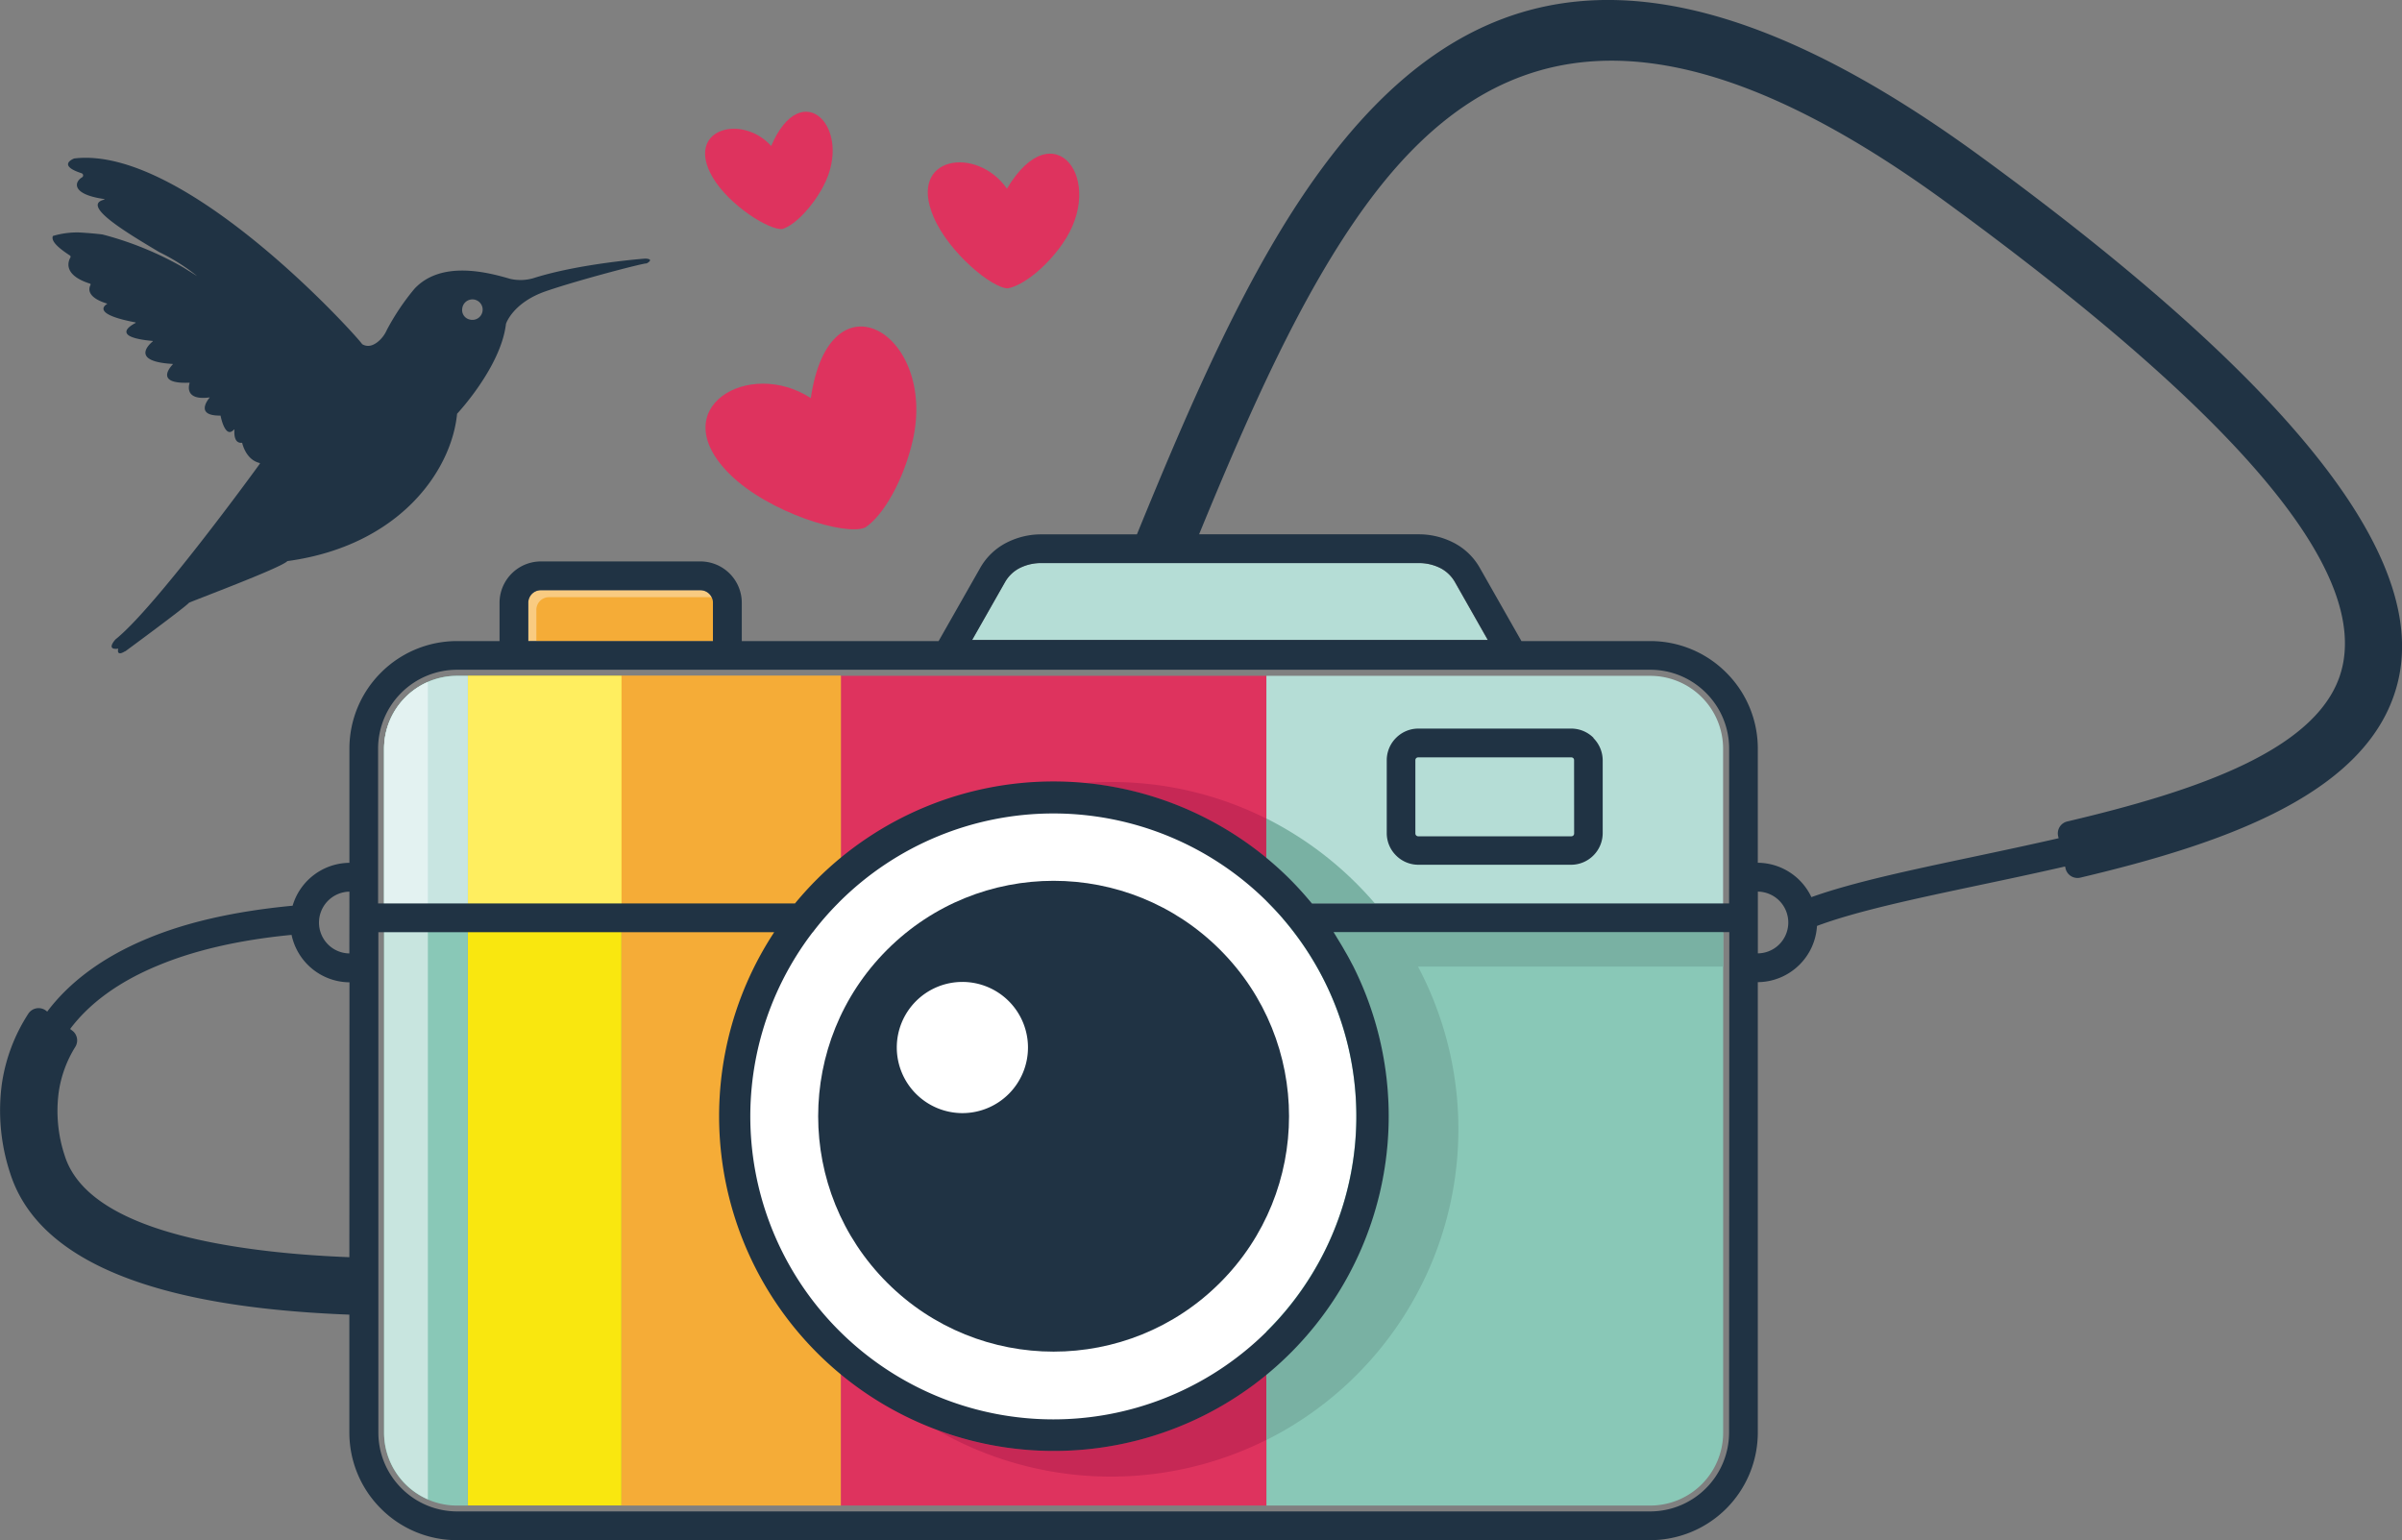 <?xml version="1.0" encoding="UTF-8"?><svg xmlns="http://www.w3.org/2000/svg" height="278.25" viewBox="0 0 433.91 278.25" width="433.91"><rect x="0" y="0" width="433.91" height="278.25" fill="#808080" stroke="none"/><g data-name="Layer 2"><g data-name="Layer 1"><path d="M151.89,240.54V272h76.88V240.54a54.66,54.66,0,0,1-76.88,0Z" fill="#de335e" fill-rule="evenodd"/><path d="M151.89,122.1v40.68a54.69,54.69,0,0,1,76.88,0V122.1Z" fill="#de335e" fill-rule="evenodd"/><path d="M156.3,95.3c3.33-2.19,6.95-8.63,8.57-15.67,4.46-19.38-15-31-18.4-7.71-11.19-7.28-26.73,1.8-14.62,13.77C138.84,92.61,152.76,96.89,156.3,95.3Z" fill="#de335e" fill-rule="evenodd"/><path d="M182.1,52.09c2.76-.55,6.86-3.78,9.8-8,8.11-11.48-1.51-24.29-10-10-5.37-7.76-18-6-13.26,5.09C171.39,45.66,179.35,52.19,182.1,52.09Z" fill="#de335e" fill-rule="evenodd"/><path d="M141.4,41.36c2.25-.76,5.32-3.91,7.34-7.73,5.53-10.49-3.9-20.16-9.43-7.26-5.34-5.91-15.69-3.06-10.55,5.7C131.74,37.13,139.11,41.73,141.4,41.36Z" fill="#de335e" fill-rule="evenodd"/><path d="M151.89,240.54V272H112.26V122.1h39.63v40.68l-.22.22a54.67,54.67,0,0,0,0,77.33Z" fill="#f5ac37" fill-rule="evenodd"/><path d="M112.26,165.81V122.1h39.63v40.68l-.22.22c-.91.91-1.79,1.85-2.63,2.81Z" fill="#f5ac37" fill-rule="evenodd"/><path d="M84.51 122.1H112.26V271.98H84.51z" fill="#f9e70f"/><path d="M84.51 122.1H112.26V165.82H84.51z" fill="#ffee5f"/><path d="M84.51,122.1V272h-2a13.18,13.18,0,0,1-13.14-13.14V135.23A13.17,13.17,0,0,1,82.53,122.1Z" fill="#89c8b7" fill-rule="evenodd"/><path d="M77.29,270.88a13.17,13.17,0,0,1-7.9-12V135.23a13.18,13.18,0,0,1,7.9-12Z" fill="#c8e5df" fill-rule="evenodd"/><path d="M84.51,122.1v43.71H69.39V135.23A13.17,13.17,0,0,1,82.53,122.1Z" fill="#c8e5e1" fill-rule="evenodd"/><path d="M77.29,165.81h-7.9V135.23a13.18,13.18,0,0,1,7.9-12Z" fill="#e3f2f1" fill-rule="evenodd"/><path d="M190.33,259.27a57.61,57.61,0,1,0-57.62-57.61A57.72,57.72,0,0,0,190.33,259.27Z" fill="#fff" fill-rule="evenodd"/><circle cx="190.33" cy="201.66" fill="#203344" r="42.53" transform="rotate(-45 190.331 201.662)"/><path d="M283.84 136.82L256.19 136.82 255.68 137.34 255.82 150.94 256.19 151.1 283.84 151.1 284.36 150.57 284.22 136.97 283.84 136.82z" fill="#fff" fill-rule="evenodd"/><path d="M231.35,165.53A54.66,54.66,0,0,1,229,240.32l-.22.22V272h69.36a13.17,13.17,0,0,0,13.14-13.14v-93H231.61C231.53,165.72,231.43,165.63,231.35,165.53Z" fill="#89c8b7"/><path d="M228.77,122.1h0v40.68l.15.15-.15-.15Z" fill="#89c8b7"/><path d="M268.75 115.61L222.19 115.61 179.4 115.61 179.4 115.61 222.19 115.61 268.75 115.61 268.75 115.61z" fill="#89c8b7"/><path d="M264.1 107.41L264.1 107.41 268.01 114.3 264.1 107.41z" fill="#89c8b7"/><path d="M311.27,135.23a13.17,13.17,0,0,0-13.14-13.13H228.77v40.68l.15.15.07.07c.81.82,1.59,1.67,2.36,2.53.08.1.18.19.26.28h79.66Z" fill="#b5ddd6"/><path d="M268.75,115.61h0L268,114.3l-3.91-6.89-1.28-2.25a6.43,6.43,0,0,0-2.57-2.5,8.6,8.6,0,0,0-4.07-.94h-68a8.57,8.57,0,0,0-4.07.94,6.43,6.43,0,0,0-2.57,2.5l-5.94,10.45h93.13Z" fill="#b5ddd6"/><path d="M128.79,115.82V108.9a2.27,2.27,0,0,0-2.27-2.27H97.7a2.26,2.26,0,0,0-1.6.66,2.31,2.31,0,0,0-.67,1.61v6.92Z" fill="#f9cb81" fill-rule="evenodd"/><path d="M128.79,115.82V108.9a2.33,2.33,0,0,0-.19-.92,2.16,2.16,0,0,0-.62-.09H99.16a2.29,2.29,0,0,0-2.27,2.27v5.66Z" fill="#f5ac37" fill-rule="evenodd"/><path d="M228.77,155v-7.1a62.49,62.49,0,0,0-28.1-6.62c-1.64,0-3.26.06-4.87.18A60.27,60.27,0,0,1,228.77,155Z" fill="#c62855" fill-rule="evenodd"/><path d="M228.77,248.36a60.53,60.53,0,0,1-59.49,10,62.82,62.82,0,0,0,59.49,1.78Z" fill="#c62855" fill-rule="evenodd"/><path d="M237.94,169.22a59.42,59.42,0,0,1,3.28,5.41h-3.28Z" fill="#fff" fill-rule="evenodd"/><path d="M237,163.22h11.37a63.14,63.14,0,0,0-19.62-15.36V155c1.5,1.24,2.95,2.56,4.33,3.93S235.78,161.71,237,163.22Z" fill="#79b1a3" fill-rule="evenodd"/><path d="M311.27,174.63v-6.22H237.94v6.22h6.5a60.51,60.51,0,0,1-11.34,69.8c-1.38,1.38-2.83,2.69-4.33,3.93v11.8a62.81,62.81,0,0,0,27.39-85.53h55.11Z" fill="#79b1a3" fill-rule="evenodd"/><path d="M357.6,28.13C297.79-15.51,263.55-3.51,238.38,31c-12.81,17.57-22.94,40.92-33,65.54H188.2a13.72,13.72,0,0,0-6.5,1.57,11.43,11.43,0,0,0-4.64,4.51l-7.51,13.21H134V108.9a7.48,7.48,0,0,0-7.47-7.47H97.7a7.48,7.48,0,0,0-7.46,7.47v6.92H82.53a19.39,19.39,0,0,0-13.71,5.7h0a19.38,19.38,0,0,0-5.7,13.7v20.66a10.81,10.81,0,0,0-10.26,7.75c-10.53,1-19.21,3-26.2,5.92-8.26,3.41-14.21,8-18.13,13.21h0l-.23-.18a2.21,2.21,0,0,0-3.19.57A31.68,31.68,0,0,0,.34,195.79h0A36.14,36.14,0,0,0,1.85,212c4.89,15.29,24.06,21.82,45.18,24.3,5.31.63,10.74,1,16.08,1.21v21.34a19.38,19.38,0,0,0,5.7,13.7h0a19.35,19.35,0,0,0,13.72,5.7h215.6a19.46,19.46,0,0,0,19.41-19.41v-81.4a10.8,10.8,0,0,0,7.54-3.16h0a10.76,10.76,0,0,0,3.15-7c7.18-2.68,17.67-4.9,29.14-7.33,5.12-1.08,10.42-2.2,15.68-3.41l.08.36a2.22,2.22,0,0,0,2.66,1.66c26.55-6.28,52.68-15.44,57.42-35.55C437.89,103.14,420.18,73.8,357.6,28.13Zm-294.49,199c-5-.2-10-.55-14.9-1.13-17.51-2.06-33.19-6.8-36.5-17.16a25.64,25.64,0,0,1-1.1-11.54v0a21.17,21.17,0,0,1,3-8.18,2.21,2.21,0,0,0-.56-2.93l-.38-.29c3.38-4.51,8.61-8.49,16-11.52,6.37-2.64,14.33-4.55,24-5.48a10.81,10.81,0,0,0,2.93,5.41h0a10.77,10.77,0,0,0,7.53,3.16Zm0-54.88a5.54,5.54,0,0,1-3.86-1.63h0a5.59,5.59,0,0,1,3.87-9.53Zm118.45-67.08a6.43,6.43,0,0,1,2.57-2.5,8.57,8.57,0,0,1,4.07-.94h68a8.6,8.6,0,0,1,4.07.94,6.43,6.43,0,0,1,2.57,2.5l5.93,10.45H175.62ZM95.43,108.9a2.31,2.31,0,0,1,.67-1.61,2.26,2.26,0,0,1,1.6-.66h28.82a2.27,2.27,0,0,1,2.27,2.27v6.92H95.43ZM312.35,258.84a14.27,14.27,0,0,1-14.22,14.22H82.53a14.19,14.19,0,0,1-10-4.18h0a14.19,14.19,0,0,1-4.18-10.05V168.41h71.51a60.48,60.48,0,1,0,104.63,6.22h0c-.1-.2-.22-.4-.32-.6-.36-.69-.72-1.37-1.1-2l-.57-1c-.39-.66-.8-1.31-1.21-2-.13-.21-.25-.42-.39-.63h71.49ZM146.84,168.41a51.86,51.86,0,0,1,4.52-5.19l.26-.27A54.75,54.75,0,0,1,229,163l.26.27a51.86,51.86,0,0,1,4.52,5.19,54.74,54.74,0,1,1-87,0Zm165.51-5.19H237q-1.86-2.26-3.92-4.33a60.5,60.5,0,0,0-85.54,0c-1.38,1.38-2.69,2.83-3.93,4.33H68.3v-28A14.27,14.27,0,0,1,82.53,121h215.6a14.19,14.19,0,0,1,10.05,4.18h0a14.18,14.18,0,0,1,4.18,10Zm9.07,7.39h0a5.57,5.57,0,0,1-3.87,1.63V161.08a5.62,5.62,0,0,1,3.87,1.64,5.6,5.6,0,0,1,0,7.89Zm101.68-50c-3.47,14.7-26.29,22.29-49.66,27.8a2.21,2.21,0,0,0-1.65,2.64l.09.39c-5.29,1.21-10.52,2.32-15.57,3.39-11.24,2.38-21.56,4.56-29.09,7.25a10.79,10.79,0,0,0-9.68-6.21V135.23a19.34,19.34,0,0,0-5.7-13.71h0a19.36,19.36,0,0,0-13.7-5.7h-23.3l-7.51-13.21a11.43,11.43,0,0,0-4.64-4.51,13.75,13.75,0,0,0-6.5-1.57H216.61c9.27-22.6,18.7-43.79,30.13-59.45,21.58-29.58,51.49-39.47,104.77-.59C409.92,79.11,426.87,104.68,423.1,120.63Z" fill="#203344" fill-rule="evenodd"/><path d="M287.87,133.31h0a5.69,5.69,0,0,0-4-1.68H256.19a5.67,5.67,0,0,0-4,1.68h0a5.69,5.69,0,0,0-1.68,4v13.24a5.67,5.67,0,0,0,1.68,4h0a5.67,5.67,0,0,0,4,1.68h27.65a5.69,5.69,0,0,0,4-1.68h0a5.71,5.71,0,0,0,1.68-4V137.34a5.74,5.74,0,0,0-1.68-4Zm-3.51,17.27a.51.51,0,0,1-.14.36h0a.52.52,0,0,1-.37.15H256.19a.51.51,0,0,1-.36-.15h0a.51.51,0,0,1-.15-.36V137.34a.52.52,0,0,1,.15-.37h0a.51.51,0,0,1,.36-.14h27.65a.51.51,0,0,1,.37.14h0a.51.51,0,0,1,.14.37Z" fill="#203344" fill-rule="evenodd"/><path d="M12.62,46.15a.29.29,0,0,1,.09.39c-.42.73-1.31,3.16,3.54,4.7a.17.17,0,0,1,.1.24c-.29.53-.83,2.2,3,3.37,0,0,0,.06,0,.06-.44.27-2.77,1.85,5.15,3.34a0,0,0,0,1,0,.09c-.76.39-4.69,2.55,3.09,3.26,0,0,.05.06,0,.08-.63.52-4.09,3.63,3.6,4.07a.06.06,0,0,1,0,.1c-.56.6-3.1,3.55,3,3.29a.06.06,0,0,1,.06.08c-.16.48-.84,3.17,3.59,2.58,0,0,.06.06,0,.07-.44.54-2.5,3.28,2,3.21,0,0,0,0,0,0,.06.32.87,4.3,2.44,2.51a0,0,0,0,1,.06,0c0,.51-.18,2.58,1.4,2.4,0,0,0,0,0,0,.09.36.75,3.07,3.14,3.65a.1.1,0,0,1,.06.14c-1.34,1.86-19,26.08-26.06,31.72,0,0-1.9,2,.49,1.69,0,0,0,0,0,0-.09.27-.29,1.4,1.2.48l.06,0c.65-.48,10.76-7.92,11.5-8.76.16-.18,16.79-6.35,17.79-7.55h.06c20.21-2.78,29.6-16.35,30.59-26.61,0,0,7.92-8.42,8.83-16.24,0,0,1.21-3.84,7.24-5.91s18-5.18,18.15-5c0,0,1.57-.8-.23-.88,0,0-11.81.86-20.22,3.54a8.34,8.34,0,0,1-4.18.12c-4-1.17-12.41-3.41-17.28,1.78a42.72,42.72,0,0,0-5,7.45,5.81,5.81,0,0,1-1.25,1.81c-.81.78-2,1.51-3.23.74.08-.3-31.66-36-52-33.53,0,0-3.23,1.19,1.34,2.67a.41.41,0,0,1,.08.74c-1.39.83-2,3.06,4,3.92.06,0,.07.09,0,.11-4.12,1,3.5,5.64,9.94,9.47a36.59,36.59,0,0,1,6.66,4.18,1.81,1.81,0,0,0,.23.18l-2.47-1.54a59.25,59.25,0,0,0-14.67-6c-1.23-.15-2.6-.27-4.15-.36a15.28,15.28,0,0,0-4.8.63C9.25,43.34,9.91,44.39,12.62,46.15Zm70.88,9.6a1.85,1.85,0,1,1,1.46,2A1.76,1.76,0,0,1,83.5,55.75Z" fill="#203344" fill-rule="evenodd"/><path d="M173.89,201.1A11.85,11.85,0,1,0,162,189.25,11.87,11.87,0,0,0,173.89,201.1Z" fill="#fff" fill-rule="evenodd"/></g></g></svg>